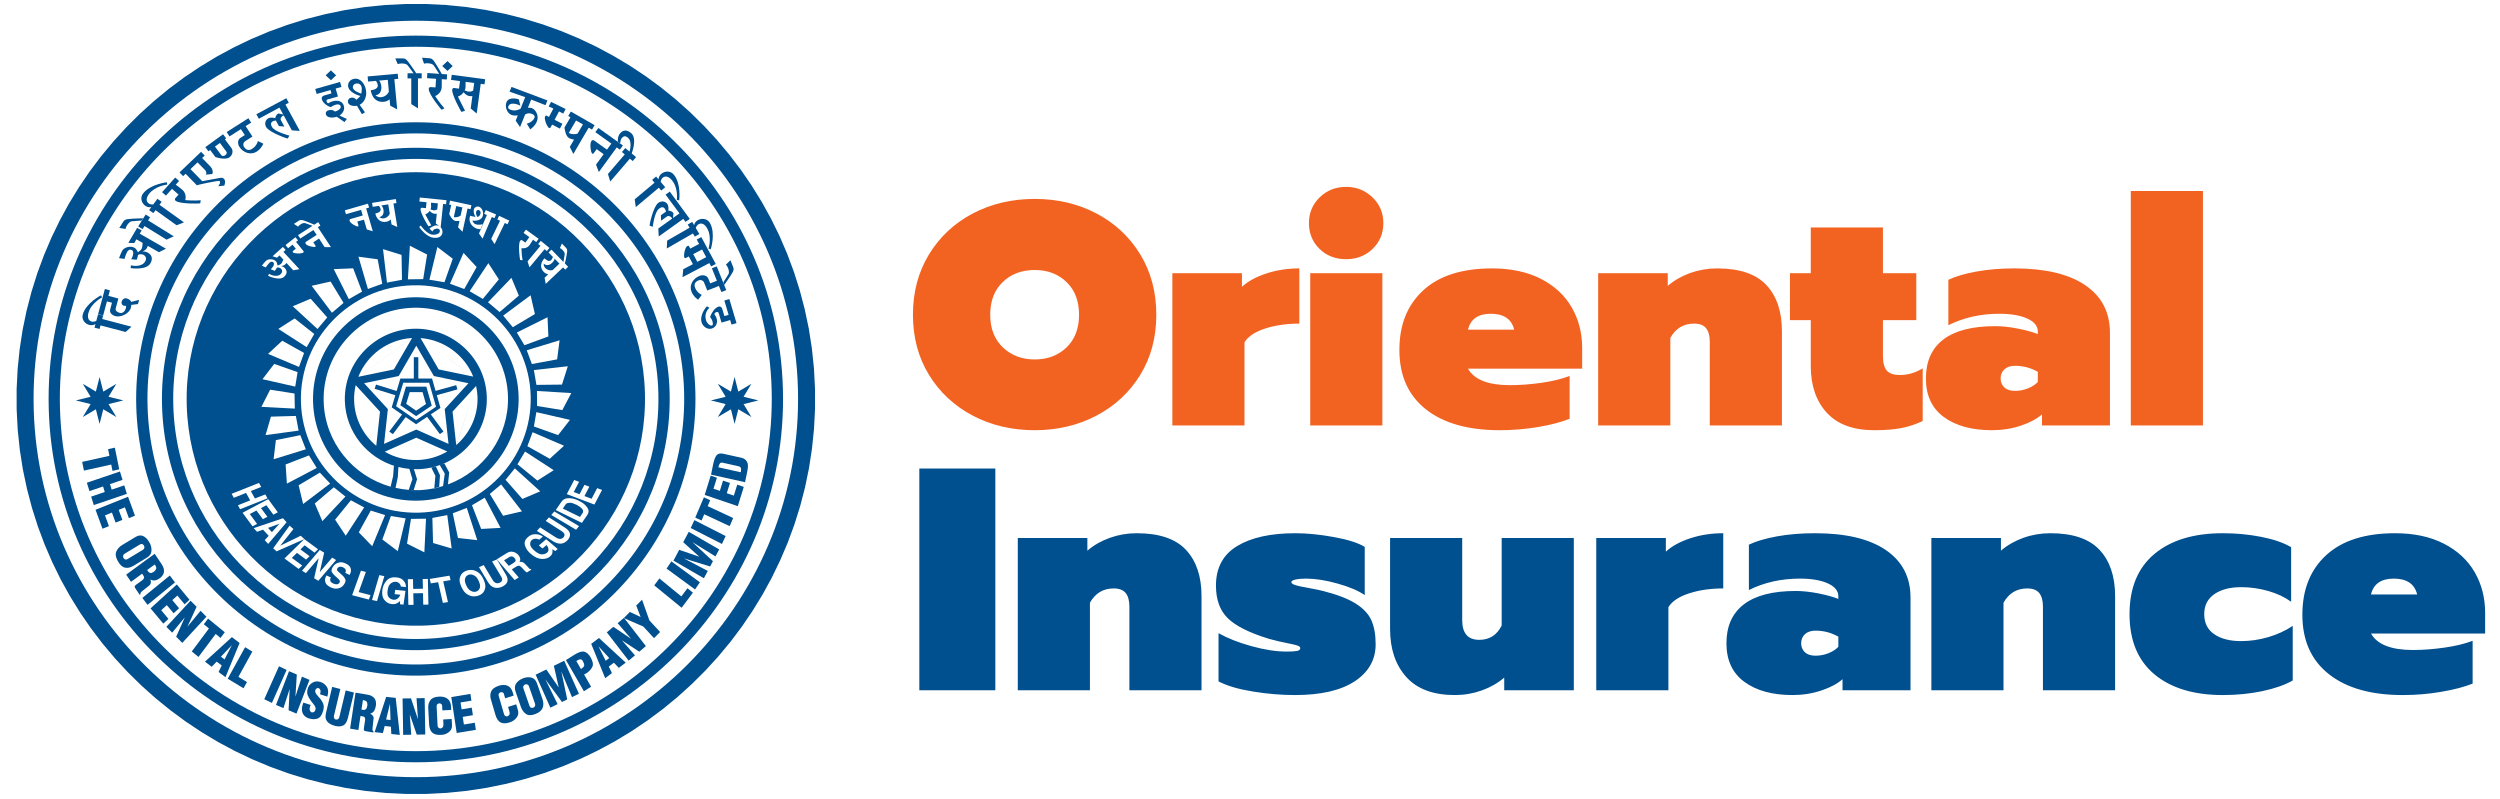 <svg width="97" height="31" viewBox="0 0 97 31" fill="none" xmlns="http://www.w3.org/2000/svg">
<path d="M10.842 4.175L10.989 4.444L10.801 4.401C10.717 4.446 10.701 4.513 10.674 4.589C10.661 4.575 10.495 4.538 10.404 4.593C10.286 4.667 10.262 4.81 10.324 4.924C10.443 5.141 11.152 5.383 11.165 5.376L11.229 5.26C11.225 5.262 10.658 5.116 10.557 4.931C10.414 4.69 10.69 4.685 10.701 4.673L10.821 4.892L11.033 4.91L10.898 4.664C10.86 4.594 10.934 4.496 11.009 4.48L11.324 5.058L11.633 5.079L11.075 4.056L11.205 3.988L11.109 3.812L9.947 4.432L10.043 4.608L10.842 4.175Z" fill="#004F8E"/>
<path d="M4.605 19.782L4.847 19.685L5.001 20.103L5.237 20.008L4.968 19.273L3.707 19.779L3.977 20.514L4.227 20.414L4.073 19.996L4.343 19.887L4.486 20.277L4.748 20.172L4.605 19.782Z" fill="#004F8E"/>
<path d="M9.347 5.01L9.498 5.241L9.333 5.346C9.215 5.421 9.216 5.576 9.283 5.689C9.44 5.94 9.741 6.022 9.956 5.885C10.14 5.768 10.21 5.592 10.217 5.575L10.005 5.472C10.009 5.489 9.953 5.667 9.788 5.772C9.681 5.841 9.565 5.848 9.469 5.701C9.42 5.626 9.437 5.527 9.513 5.479L9.794 5.299L9.531 4.893L9.746 4.756L9.637 4.588L8.795 5.124L8.905 5.293L9.347 5.01Z" fill="#004F8E"/>
<path d="M3.704 12.573L3.666 12.712L3.863 12.764L3.899 12.625L4.874 12.881L5.101 12.676L3.966 12.377L4.003 12.239L4.001 12.244L3.806 12.193L3.808 12.188L3.736 12.451C3.736 12.451 3.651 12.501 3.556 12.476C3.43 12.443 3.383 12.322 3.432 12.137C3.533 11.761 3.955 11.54 3.959 11.541L3.92 11.458C3.916 11.456 3.328 11.766 3.211 12.204C3.135 12.486 3.466 12.718 3.704 12.573Z" fill="#004F8E"/>
<path d="M28.473 19.229L28.199 19.137L28.323 18.739L28.054 18.648L27.93 19.046L27.684 18.962L27.817 18.536L27.575 18.454L27.343 19.203L28.627 19.639L28.859 18.891L28.605 18.804L28.473 19.229Z" fill="#004F8E"/>
<path d="M12.824 3.493L12.862 3.623L12.572 3.706C12.508 3.724 12.467 3.787 12.486 3.851C12.544 4.053 12.815 4.162 12.841 4.156C12.92 4.085 13.165 3.981 13.216 4.115C13.254 4.229 13.083 4.305 12.997 4.33C12.995 4.325 12.912 4.234 12.739 4.282C12.661 4.305 12.625 4.369 12.643 4.431C12.703 4.637 13.069 4.539 13.065 4.529L13.365 4.737L13.457 4.616L13.174 4.482C13.192 4.472 13.405 4.329 13.341 4.107C13.264 3.843 12.931 3.879 12.741 4.007C12.679 3.999 12.628 3.882 12.714 3.857L13.113 3.744L13.023 3.436L13.249 3.372L13.194 3.179L12.231 3.453L12.287 3.646L12.824 3.493Z" fill="#004F8E"/>
<path d="M13.824 3.873C13.75 3.74 13.5 3.763 13.5 3.93C13.5 4.156 13.851 4.11 13.851 4.104L14.042 4.431L14.16 4.356L13.953 4.065C13.963 4.061 14.209 3.95 14.209 3.604C14.209 3.343 14.037 3.053 13.802 3.053C13.627 3.053 13.505 3.168 13.505 3.32C13.505 3.589 13.953 3.725 13.985 3.72C13.935 3.784 13.879 3.825 13.824 3.873ZM13.69 3.384C13.69 3.304 13.756 3.238 13.851 3.238C13.974 3.238 14.037 3.325 14.037 3.448C14.037 3.519 14.021 3.63 14.021 3.63C14.013 3.635 13.69 3.535 13.69 3.384Z" fill="#004F8E"/>
<path d="M26.799 20.487L28.012 21.106L28.155 20.799L26.942 20.181L26.799 20.487Z" fill="#004F8E"/>
<path d="M4.149 11.694L4.345 11.745L4.274 12.011C4.241 12.131 4.35 12.232 4.473 12.265C4.697 12.329 5.026 12.153 5.077 11.943C5.088 11.902 5.097 11.829 5.097 11.829L5.353 11.798L5.397 11.634L5.094 11.713C5.089 11.712 5.065 11.619 4.91 11.578C4.737 11.532 4.627 11.814 4.807 11.861C4.859 11.875 4.889 11.866 4.894 11.867C4.901 12 4.799 12.18 4.649 12.14C4.541 12.113 4.466 12.051 4.491 11.959L4.593 11.582L4.207 11.48L4.264 11.266L4.069 11.214L3.807 12.188L4.003 12.239L4.149 11.694Z" fill="#004F8E"/>
<path d="M27.555 19.41L27.311 19.296L26.976 20.083L27.221 20.196L27.324 19.954L28.313 20.414L28.447 20.099L27.458 19.638L27.555 19.41Z" fill="#004F8E"/>
<path d="M13.041 2.923L12.84 2.731L12.635 2.923L12.84 3.113L13.041 2.923Z" fill="#004F8E"/>
<path d="M5.651 8.325L5.361 8.785L5.532 8.891L5.608 8.77L6.463 9.299L6.741 9.169L5.746 8.552L5.823 8.431L5.651 8.325Z" fill="#004F8E"/>
<path d="M5.124 8.584L5.5 8.556L5.553 8.472C5.542 8.471 5.213 8.474 4.967 8.5C4.89 8.509 4.827 8.531 4.784 8.599L4.629 8.844L4.873 8.884C4.883 8.785 5.008 8.589 5.124 8.584Z" fill="#004F8E"/>
<path d="M3.212 16.181L3.72 15.88L3.864 16.448L4.007 15.88L4.515 16.181L4.21 15.679L4.785 15.536L4.21 15.395L4.515 14.892L4.007 15.194L3.864 14.626L3.72 15.194L3.212 14.892L3.516 15.395L2.942 15.536L3.516 15.679L3.212 16.181Z" fill="#004F8E"/>
<path d="M4.941 9.761C4.98 9.694 5.053 9.666 5.112 9.7C5.251 9.78 5.099 10.058 5.088 10.058L5.304 10.078C5.329 10.015 5.347 9.957 5.356 9.89C5.532 9.8 5.748 9.949 5.632 10.145C5.488 10.393 5.091 10.302 5.079 10.293L5.069 10.402C5.078 10.407 5.674 10.493 5.832 10.223C5.945 10.031 5.888 9.888 5.73 9.799C5.643 9.749 5.519 9.759 5.519 9.759C5.553 9.753 5.634 9.712 5.68 9.654C5.708 9.618 5.735 9.539 5.735 9.539L6.166 9.786L6.438 9.649L5.421 9.067L5.496 8.941L5.321 8.841L4.979 9.424L5.21 9.429L5.293 9.286L5.534 9.424C5.527 9.433 5.538 9.579 5.49 9.662C5.454 9.722 5.352 9.785 5.352 9.785C5.339 9.765 5.296 9.672 5.24 9.628C5.089 9.518 4.825 9.585 4.743 9.726C4.672 9.857 4.623 10.013 4.62 10.017L4.832 10.045C4.83 10.038 4.882 9.862 4.941 9.761Z" fill="#004F8E"/>
<path d="M4.365 18.269L4.626 18.21L4.456 17.369L4.193 17.427L4.246 17.686L3.188 17.921L3.257 18.259L4.315 18.024L4.365 18.269Z" fill="#004F8E"/>
<path d="M7.202 6.742L7.641 7.192C7.631 7.174 8.49 6.994 8.519 7.023C8.583 7.088 8.471 7.222 8.467 7.227L8.701 7.202C8.713 7.191 8.767 7.016 8.692 6.94C8.648 6.894 8.591 6.89 8.52 6.905L7.847 7.03L7.39 6.562L7.665 6.3L7.967 6.609C8.003 6.646 8.025 6.735 7.982 6.777L8.239 6.752C8.278 6.648 8.232 6.531 8.162 6.459L7.842 6.131L7.942 6.035L7.801 5.891L6.965 6.69L7.105 6.834L7.202 6.742Z" fill="#004F8E"/>
<path d="M8.155 5.821L8.356 6.091C8.359 6.096 8.734 6.227 8.906 6.103C9.022 6.018 9.059 5.854 8.978 5.744L8.726 5.405L8.775 5.37L8.655 5.209L7.967 5.709L8.087 5.871L8.155 5.821ZM8.533 5.546L8.784 5.885C8.854 5.978 8.658 6.115 8.588 6.022L8.34 5.687L8.533 5.546Z" fill="#004F8E"/>
<path d="M4.821 18.832L4.333 18.998L4.267 18.784L4.754 18.618L4.654 18.294L3.37 18.73L3.471 19.055L3.999 18.875L4.065 19.089L3.537 19.268L3.639 19.597L4.922 19.161L4.821 18.832Z" fill="#004F8E"/>
<path d="M6.44 7.589L6.673 7.328L6.928 7.551L6.802 7.692C6.776 7.721 6.782 7.761 6.811 7.787C6.959 7.923 7.763 7.903 7.769 7.887L7.788 7.77C7.651 7.784 7.561 7.78 7.414 7.778C7.329 7.776 7.189 7.765 7.189 7.765C7.186 7.762 7.266 7.529 7.071 7.36C6.964 7.266 6.822 7.17 6.818 7.167L6.948 7.021L6.797 6.889L6.289 7.457L6.44 7.589Z" fill="#004F8E"/>
<path d="M21.3 4.537L21.201 4.486C21.177 4.474 21.161 4.497 21.15 4.52C21.1 4.591 21.218 4.923 21.308 4.968C21.323 4.976 21.352 4.967 21.361 4.949L21.421 4.835L21.724 4.99L21.821 4.804L21.518 4.648L21.689 4.323L21.853 4.407L21.947 4.23L21.381 3.953L21.288 4.131L21.471 4.211L21.3 4.537Z" fill="#004F8E"/>
<path d="M14.589 3.138C14.589 3.138 14.653 3.233 14.659 3.301C14.677 3.487 14.388 3.499 14.388 3.499C14.385 3.525 14.45 3.99 14.889 3.95C14.985 3.942 15.042 3.91 15.117 3.855L15.14 4.1L15.411 4.245L15.301 3.073L15.45 3.059L15.432 2.86L14.264 2.966L14.282 3.166L14.589 3.138ZM15.046 3.096L15.088 3.556C15.006 3.754 14.727 3.854 14.568 3.694C14.847 3.668 14.845 3.29 14.712 3.127L15.046 3.096Z" fill="#004F8E"/>
<path d="M26.756 8.835L25.885 9.337L25.871 9.641L26.886 9.057L26.96 9.18L27.134 9.08L26.996 8.845C26.996 8.845 27.02 8.749 27.105 8.7C27.218 8.636 27.338 8.688 27.435 8.854C27.633 9.19 27.494 9.642 27.49 9.644L27.576 9.675C27.581 9.672 27.775 9.043 27.544 8.651C27.396 8.398 26.995 8.466 26.931 8.735L26.858 8.611L26.684 8.712L26.756 8.835Z" fill="#004F8E"/>
<path d="M25.824 7.552L26.363 8.28L26.113 8.458L26.131 8.269C26.075 8.192 26.006 8.185 25.927 8.168C25.938 8.154 25.953 7.986 25.886 7.904C25.797 7.798 25.651 7.792 25.544 7.87C25.343 8.013 25.193 8.74 25.203 8.754L25.327 8.801C25.323 8.796 25.396 8.222 25.568 8.099C25.79 7.926 25.831 8.196 25.845 8.207L25.642 8.352L25.651 8.562L25.88 8.398C25.945 8.351 26.053 8.411 26.079 8.482L25.541 8.867L25.56 9.174L26.512 8.492L26.598 8.61L26.762 8.493L25.988 7.435L25.824 7.552Z" fill="#004F8E"/>
<path d="M31.622 15.072L31.581 14.286L31.5 13.511L31.381 12.748L31.223 11.998L31.03 11.262L30.801 10.541L30.538 9.836L30.241 9.148L29.912 8.478L29.551 7.826L29.161 7.194L28.74 6.583L28.291 5.994L27.816 5.426L27.313 4.883L26.786 4.364L26.234 3.87L25.659 3.403L25.061 2.962L24.442 2.551L23.802 2.168L23.144 1.816L22.467 1.494L21.773 1.204L21.063 0.948L20.337 0.725L19.598 0.538L18.845 0.385L18.079 0.27L17.303 0.193L16.517 0.155L15.722 0.155L14.927 0.196L14.144 0.276L13.373 0.394L12.616 0.55L11.871 0.741L11.143 0.968L10.43 1.228L9.735 1.521L9.057 1.847L8.399 2.203L7.76 2.591L7.142 3.006L6.547 3.45L5.973 3.922L5.424 4.418L4.9 4.94L4.401 5.487L3.928 6.056L3.483 6.647L3.067 7.259L2.68 7.892L2.324 8.543L1.999 9.213L1.707 9.9L1.447 10.603L1.222 11.321L1.032 12.053L0.878 12.797L0.762 13.555L0.684 14.323L0.645 15.101L0.646 15.887L0.687 16.674L0.768 17.448L0.887 18.211L1.045 18.961L1.238 19.697L1.467 20.418L1.73 21.123L2.027 21.811L2.355 22.481L2.716 23.133L3.107 23.765L3.527 24.376L3.976 24.966L4.452 25.533L4.954 26.076L5.482 26.595L6.034 27.089L6.61 27.556L7.207 27.997L7.826 28.408L8.465 28.792L9.124 29.144L9.8 29.465L10.494 29.755L11.205 30.012L11.931 30.234L12.67 30.422L13.423 30.574L14.188 30.689L14.964 30.766L15.751 30.805L16.546 30.804L17.341 30.763L18.124 30.683L18.895 30.565L19.652 30.41L20.396 30.218L21.125 29.992L21.837 29.732L22.533 29.438L23.21 29.112L23.869 28.756L24.507 28.369L25.125 27.953L25.721 27.509L26.294 27.038L26.843 26.541L27.368 26.019L27.867 25.473L28.34 24.904L28.785 24.312L29.2 23.7L29.588 23.067L29.944 22.416L30.268 21.746L30.562 21.06L30.821 20.356L31.046 19.639L31.236 18.907L31.389 18.162L31.505 17.405L31.584 16.637L31.623 15.859L31.622 15.072ZM16.529 30.149C8.362 30.364 1.525 23.95 1.308 15.87C1.09 7.79 7.573 1.025 15.739 0.81C23.905 0.595 30.743 7.009 30.96 15.089C31.177 23.169 24.694 29.934 16.529 30.149Z" fill="#004F8E"/>
<path d="M24.119 5.364C24.178 5.295 24.245 5.243 24.363 5.343C24.552 5.502 24.424 5.882 24.424 5.882L24.261 5.746L24.13 5.898L24.241 5.99L23.588 6.751L23.678 7.042L24.438 6.156L24.549 6.249L24.679 6.096L24.509 5.953C24.509 5.953 24.739 5.376 24.487 5.164C24.316 5.021 24.175 5.04 24.059 5.175C23.945 5.308 23.976 5.506 23.976 5.506L23.987 5.515L24.062 5.568C24.063 5.544 24.072 5.419 24.119 5.364Z" fill="#004F8E"/>
<path d="M28.06 10.963L28.098 11.056C28.105 11.047 28.298 10.783 28.423 10.572C28.459 10.505 28.479 10.442 28.449 10.367L28.341 10.098L28.165 10.269C28.239 10.336 28.325 10.552 28.26 10.646L28.06 10.963Z" fill="#004F8E"/>
<path d="M23.55 5.806L23.045 5.446C23.014 5.425 22.975 5.441 22.953 5.463C22.867 5.563 22.922 5.921 22.981 5.963C23.003 5.98 23.029 5.954 23.043 5.935L23.15 5.787L23.422 5.981L23.126 6.389L23.234 6.675L23.929 5.72L24.051 5.806L24.169 5.644L24.062 5.568V5.576L23.986 5.514L23.217 4.965L23.099 5.128L23.721 5.571L23.55 5.806Z" fill="#004F8E"/>
<path d="M27.884 12.146L27.995 12.517L28.331 12.418L28.383 12.594L28.577 12.538L28.299 11.603L28.105 11.66L28.27 12.217L28.107 12.264L28.021 11.98C28.005 11.926 27.948 11.877 27.893 11.893C27.666 11.954 27.552 12.3 27.553 12.304C27.561 12.32 27.632 12.398 27.642 12.465C27.655 12.528 27.681 12.614 27.623 12.631C27.546 12.653 27.424 12.534 27.39 12.417C27.31 12.134 27.503 11.963 27.524 11.945L27.431 11.884C27.413 11.89 27.134 12.213 27.223 12.511C27.266 12.653 27.432 12.802 27.62 12.747C27.777 12.701 27.854 12.524 27.809 12.373C27.793 12.3 27.737 12.212 27.724 12.205C27.701 12.13 27.858 12.056 27.884 12.146Z" fill="#004F8E"/>
<path d="M17.098 8.818C17.082 8.801 17.064 8.786 17.041 8.774L17.098 8.818V8.818Z" fill="#004F8E"/>
<path d="M27.032 9.293L27.125 9.465L26.782 9.646L26.729 9.548C26.716 9.524 26.688 9.536 26.669 9.546C26.584 9.579 26.509 9.909 26.556 9.997C26.564 10.011 26.593 10.021 26.61 10.011L26.725 9.95L26.885 10.249L26.51 10.446L26.481 10.754L27.523 10.207L27.593 10.337L27.772 10.243L27.211 9.2L27.032 9.293ZM27.4 9.978L27.056 10.158L26.897 9.86L27.24 9.679L27.4 9.978Z" fill="#004F8E"/>
<path d="M27.815 10.894L27.557 10.995L27.485 10.814C27.433 10.686 27.28 10.656 27.155 10.699C26.876 10.803 26.735 11.078 26.829 11.314C26.909 11.516 27.071 11.618 27.086 11.629L27.229 11.442C27.212 11.443 27.046 11.354 26.974 11.174C26.926 11.056 26.943 10.942 27.106 10.878C27.19 10.845 27.286 10.88 27.319 10.963L27.442 11.272L27.895 11.094L27.99 11.331L28.178 11.257L27.809 10.336L27.622 10.409L27.815 10.894Z" fill="#004F8E"/>
<path d="M24.627 7.733L24.668 8.035L25.563 7.284L25.657 7.393L25.811 7.264L25.633 7.056C25.633 7.056 25.64 6.958 25.716 6.895C25.815 6.812 25.943 6.843 26.067 6.989C26.322 7.285 26.265 7.755 26.261 7.757L26.352 7.773C26.356 7.77 26.436 7.116 26.139 6.77C25.949 6.547 25.566 6.684 25.55 6.96L25.457 6.85L25.303 6.979L25.396 7.089L24.627 7.733Z" fill="#004F8E"/>
<path d="M28.85 15.395L29.154 14.892L28.646 15.194L28.502 14.626L28.36 15.194L27.851 14.892L28.155 15.395L27.581 15.536L28.155 15.679L27.851 16.181L28.36 15.88L28.502 16.448L28.646 15.88L29.154 16.181L28.85 15.679L29.424 15.536L28.85 15.395Z" fill="#004F8E"/>
<path d="M17.564 2.562L17.363 2.37L17.158 2.562L17.363 2.752L17.564 2.562Z" fill="#004F8E"/>
<path d="M16.838 2.55L17.04 2.865L16.583 2.833L16.569 3.033L16.92 3.057L16.897 3.392L16.706 3.379C16.668 3.377 16.639 3.405 16.635 3.443C16.616 3.643 17.123 4.262 17.139 4.258L17.244 4.201C17.149 4.101 17.098 4.029 17.01 3.912C16.96 3.844 16.884 3.728 16.884 3.728C16.884 3.723 17.119 3.645 17.138 3.389C17.147 3.248 17.138 3.077 17.138 3.072L17.334 3.086L17.348 2.886L17.141 2.872C17.135 2.861 16.979 2.575 16.84 2.373C16.795 2.311 16.746 2.266 16.664 2.26L16.374 2.24L16.453 2.472C16.546 2.435 16.779 2.451 16.838 2.55Z" fill="#004F8E"/>
<path d="M28.769 17.762L28.07 17.607C27.946 17.579 27.856 17.599 27.803 17.665C27.748 17.731 27.703 17.854 27.666 18.035L27.589 18.416L28.908 18.71L29.001 18.256C29.032 18.104 29.025 17.989 28.981 17.912C28.936 17.833 28.866 17.784 28.769 17.762ZM28.742 18.324L27.876 18.132C27.878 18.123 27.88 18.116 27.881 18.108C27.882 18.1 27.884 18.092 27.886 18.084C27.895 18.046 27.911 18.012 27.932 17.982C27.955 17.952 27.991 17.942 28.043 17.954L28.645 18.088C28.707 18.102 28.742 18.13 28.75 18.171C28.757 18.212 28.755 18.264 28.742 18.324Z" fill="#004F8E"/>
<path d="M15.823 2.542L16.047 2.842H15.813V3.042H15.957V4.04L16.217 4.204V3.042H16.361V2.842H16.148C16.142 2.832 15.965 2.557 15.813 2.365C15.763 2.305 15.712 2.265 15.63 2.265H15.338L15.433 2.49C15.524 2.447 15.758 2.447 15.823 2.542Z" fill="#004F8E"/>
<path d="M19.841 4.457C19.955 4.503 20.087 4.475 20.091 4.477L20.009 4.682L20.178 4.931L20.375 4.443C20.375 4.443 20.489 4.358 20.638 4.418C20.733 4.454 20.763 4.511 20.739 4.57C20.667 4.732 20.459 4.805 20.438 4.796L20.574 5.02C20.576 5.015 20.751 4.909 20.833 4.707C20.921 4.488 20.784 4.254 20.642 4.198C20.587 4.176 20.483 4.179 20.483 4.179L20.61 3.862L21.165 4.081L21.24 3.896L19.847 3.373L19.771 3.558L20.378 3.769L20.197 4.217C20.195 4.222 20.002 4.334 19.822 4.262C19.77 4.242 19.687 4.22 19.728 4.118C19.812 3.913 20.197 4.093 20.191 4.107L20.131 3.855C20.122 3.851 19.749 3.725 19.651 3.968C19.578 4.149 19.679 4.394 19.841 4.457Z" fill="#004F8E"/>
<path d="M21.903 4.946C21.901 4.951 21.932 5.274 22.077 5.356C22.145 5.395 22.269 5.415 22.273 5.418L22.108 5.7L22.245 5.974L22.84 4.954L22.971 5.029L23.071 4.856L22.148 4.328L22.047 4.501L22.134 4.551L21.903 4.946ZM22.351 4.675L22.618 4.828L22.408 5.187C22.297 5.221 22.178 5.213 22.067 5.161L22.351 4.675Z" fill="#004F8E"/>
<path d="M5.176 21.954L5.696 21.639C5.803 21.576 5.862 21.497 5.873 21.404C5.885 21.312 5.874 21.224 5.841 21.139C5.834 21.123 5.827 21.108 5.819 21.092C5.813 21.076 5.805 21.06 5.796 21.046C5.736 20.934 5.659 20.854 5.567 20.805C5.475 20.756 5.371 20.767 5.253 20.838L4.732 21.152C4.634 21.212 4.561 21.292 4.516 21.393C4.469 21.495 4.487 21.62 4.57 21.769C4.651 21.916 4.743 22.001 4.847 22.024C4.95 22.048 5.059 22.024 5.176 21.954ZM4.858 21.706C4.83 21.695 4.809 21.677 4.794 21.654C4.793 21.653 4.792 21.651 4.792 21.651C4.792 21.65 4.791 21.649 4.791 21.648C4.777 21.622 4.772 21.594 4.777 21.562C4.783 21.53 4.801 21.505 4.834 21.485L5.429 21.126C5.463 21.105 5.495 21.101 5.523 21.113C5.55 21.123 5.572 21.142 5.586 21.168C5.587 21.169 5.587 21.17 5.587 21.171C5.588 21.171 5.588 21.172 5.589 21.174C5.601 21.199 5.605 21.227 5.6 21.257C5.596 21.288 5.577 21.313 5.543 21.333L4.949 21.692C4.916 21.712 4.885 21.716 4.858 21.706Z" fill="#004F8E"/>
<path d="M15.755 1.387C7.909 1.593 1.682 8.092 1.891 15.855C2.1 23.616 8.668 29.778 16.513 29.572C24.358 29.366 30.586 22.866 30.377 15.104C30.168 7.342 23.599 1.18 15.755 1.387ZM16.501 29.14C8.897 29.34 2.531 23.367 2.327 15.843C2.125 8.319 8.162 2.02 15.766 1.819C23.371 1.619 29.737 7.591 29.94 15.115C30.143 22.64 24.105 28.939 16.501 29.14Z" fill="#004F8E"/>
<path d="M18.496 4.405L18.652 3.253L18.799 3.273L18.825 3.075L17.528 2.902L17.501 3.101L17.849 3.147L17.809 3.44L17.62 3.414C17.583 3.409 17.551 3.437 17.546 3.477C17.517 3.649 17.886 4.34 17.907 4.343L18.043 4.295C17.98 4.171 17.937 4.087 17.869 3.954C17.83 3.877 17.768 3.747 17.768 3.747C17.768 3.747 17.852 3.714 17.901 3.674C17.939 3.645 17.983 3.584 17.984 3.578C17.984 3.578 18.076 3.687 18.16 3.714C18.221 3.737 18.328 3.731 18.328 3.731L18.264 4.209L18.496 4.405ZM18.182 3.556C18.122 3.548 18.037 3.511 18.027 3.504C18.092 3.406 18.051 3.28 18.066 3.176L18.398 3.22L18.359 3.512C18.359 3.512 18.294 3.565 18.182 3.556Z" fill="#004F8E"/>
<path d="M17.941 8.047L17.701 7.996L17.608 8.426C17.705 8.439 17.797 8.417 17.872 8.366L17.941 8.047Z" fill="#004F8E"/>
<path d="M5.871 8.036L5.786 8.152L5.949 8.269L6.035 8.154L6.85 8.74L7.138 8.629L6.187 7.946L6.272 7.83L6.108 7.713L5.946 7.933C5.946 7.933 5.848 7.949 5.769 7.892C5.664 7.817 5.663 7.686 5.777 7.531C6.008 7.217 6.482 7.16 6.485 7.164L6.479 7.072C6.475 7.069 5.815 7.148 5.546 7.515C5.373 7.751 5.597 8.087 5.871 8.036Z" fill="#004F8E"/>
<path d="M15.871 5.737C10.448 5.88 6.143 10.372 6.287 15.739C6.431 21.106 10.973 25.366 16.396 25.223C21.819 25.081 26.125 20.587 25.981 15.22C25.836 9.854 21.295 5.593 15.871 5.737ZM16.384 24.79C11.201 24.927 6.862 20.856 6.724 15.728C6.586 10.6 10.7 6.306 15.883 6.169C21.066 6.032 25.406 10.104 25.544 15.232C25.682 20.36 21.568 24.654 16.384 24.79Z" fill="#004F8E"/>
<path d="M15.897 6.685C11.001 6.814 7.114 10.87 7.245 15.714C7.375 20.559 11.474 24.405 16.371 24.275C21.267 24.146 25.153 20.09 25.023 15.246C24.893 10.402 20.793 6.556 15.897 6.685ZM12.697 12.316L12.319 12.766L11.359 11.883L12.053 11.591L12.697 12.316ZM12.092 11.088L12.827 10.924L13.33 11.752L12.88 12.135L12.092 11.088ZM11.431 12.355L12.194 12.958L11.898 13.469L10.799 12.762L11.431 12.355ZM10.951 13.22L11.798 13.694L11.602 14.237L10.401 13.731L10.951 13.22ZM10.64 14.119L11.547 14.438L11.455 15L10.185 14.713L10.64 14.119ZM11.48 16.138L11.585 16.708L10.303 16.882L10.512 16.166L11.48 16.138ZM10.704 17.077L11.652 16.884L11.866 17.433L10.616 17.819L10.704 17.077ZM11.988 17.67L12.289 18.157L11.131 18.765L11.082 18.021L11.988 17.67ZM12.411 18.337L12.809 18.762L11.761 19.555L11.587 18.829L12.411 18.337ZM12.952 18.907L13.403 19.266L12.508 20.221L12.213 19.535L12.952 18.907ZM13.615 19.41L14.13 19.688L13.415 20.786L13.002 20.162L13.615 19.41ZM14.385 19.81L14.942 19.984L14.442 21.193L13.921 20.654L14.385 19.81ZM15.166 20.021L15.739 20.114L15.434 21.384L14.835 20.932L15.166 20.021ZM11.676 15.597C11.61 13.168 13.559 11.134 16.015 11.07C18.47 11.005 20.526 12.934 20.591 15.362C20.657 17.792 18.707 19.826 16.253 19.891C13.797 19.956 11.741 18.027 11.676 15.597ZM14.275 11.213L13.907 9.959L14.654 10.06L14.831 11.01L14.275 11.213ZM18.013 11.214L17.459 11.009L17.985 9.811L18.494 10.361L18.013 11.214ZM18.948 10.21L19.355 10.839L18.735 11.598L18.222 11.301L18.948 10.21ZM17.245 10.95L16.661 10.854L16.97 9.584L17.567 10.039L17.245 10.95ZM21.617 13.943L20.637 14.126L20.438 13.591L21.712 13.203L21.617 13.943ZM22.031 14.21L21.805 14.922L20.813 14.933L20.715 14.36L22.031 14.21ZM20.347 13.395L20.053 12.902L21.244 12.309L21.277 13.054L20.347 13.395ZM19.897 12.696L19.523 12.247L20.587 11.457L20.754 12.185L19.897 12.696ZM18.808 19.31L19.423 20.482L18.669 20.523L18.313 19.604L18.808 19.31ZM19.004 19.164L19.444 18.796L20.253 19.841L19.519 20.012L19.004 19.164ZM19.615 18.616L19.976 18.173L20.961 19.064L20.269 19.359L19.615 18.616ZM20.85 18.646L20.077 18.015L20.372 17.52L21.485 18.243L20.85 18.646ZM21.33 17.8L20.462 17.312L20.664 16.77L21.885 17.295L21.33 17.8ZM21.655 16.883L20.715 16.547L20.811 15.991L22.115 16.291L21.655 16.883ZM21.818 15.912L20.839 15.752L20.833 15.17L22.166 15.25L21.818 15.912ZM21.724 9.625L21.801 9.449L21.961 9.614C22.006 9.661 22.011 9.712 22.005 9.772C21.979 9.963 21.921 10.212 21.917 10.222L22.044 10.353L21.93 10.461L21.847 10.376L21.174 11.015L21.13 10.777L21.27 10.644C21.199 10.625 21.151 10.604 21.098 10.55C20.855 10.299 21.111 10.032 21.128 10.021C21.128 10.021 21.279 10.194 21.386 10.092C21.426 10.055 21.453 9.97 21.453 9.97L21.283 9.794L21.398 9.686L21.862 10.165L21.91 9.875C21.928 9.786 21.798 9.652 21.724 9.625ZM21.319 9.62L21.218 9.741L21.13 9.669L20.545 10.372L20.468 10.143L20.97 9.539L20.881 9.467L20.982 9.345L21.319 9.62ZM20.185 9.338C20.203 9.313 20.235 9.306 20.259 9.324L20.383 9.412L20.539 9.2L20.313 9.036L20.406 8.91L20.899 9.265L20.806 9.393L20.679 9.301C20.677 9.304 20.612 9.421 20.547 9.511C20.427 9.673 20.235 9.627 20.233 9.631C20.233 9.631 20.236 9.739 20.241 9.806C20.251 9.919 20.255 9.99 20.277 10.095L20.182 10.089C20.17 10.085 20.089 9.462 20.185 9.338ZM20.132 11.47L19.384 12.107L18.934 11.727L19.844 10.78L20.132 11.47ZM19.366 8.373L19.759 8.56L19.691 8.701L19.587 8.651L19.189 9.472L19.059 9.268L19.401 8.564L19.297 8.514L19.366 8.373ZM18.846 8.152L19.248 8.32L19.186 8.464L19.08 8.421L18.724 9.26L18.584 9.061L18.891 8.341L18.785 8.297L18.846 8.152ZM18.393 8.102C18.423 8.03 18.518 7.993 18.588 8.022C18.729 8.082 18.781 8.27 18.721 8.409C18.641 8.595 18.345 8.565 18.331 8.559C18.331 8.559 18.352 8.657 18.446 8.697C18.558 8.744 18.719 8.704 18.727 8.697L18.643 8.891C18.367 8.904 18.136 8.623 18.245 8.37C18.31 8.397 18.391 8.397 18.453 8.422C18.437 8.406 18.342 8.219 18.393 8.102ZM17.461 7.785L18.291 7.963L18.258 8.116L18.141 8.091L17.945 8.993L17.773 8.82L17.828 8.571C17.823 8.57 17.724 8.584 17.663 8.571C17.534 8.543 17.43 8.309 17.43 8.305L17.506 7.955L17.428 7.938L17.461 7.785ZM16.78 8.988L16.664 8.869C16.674 8.858 16.831 8.733 16.946 8.744C16.983 8.748 17.014 8.76 17.041 8.774L16.908 8.669L16.947 8.294C16.947 8.294 16.861 8.301 16.813 8.284C16.745 8.265 16.669 8.183 16.669 8.183C16.668 8.186 16.634 8.235 16.606 8.259C16.567 8.291 16.501 8.318 16.501 8.318C16.501 8.318 16.554 8.419 16.587 8.479C16.644 8.583 16.681 8.646 16.734 8.743L16.628 8.782C16.61 8.78 16.299 8.247 16.318 8.112C16.321 8.08 16.345 8.058 16.375 8.061L16.526 8.077L16.55 7.847L16.272 7.818L16.288 7.663L17.325 7.768L17.309 7.925L17.192 7.912L17.098 8.818C17.153 8.874 17.178 8.953 17.167 9.032C17.135 9.21 16.974 9.244 16.811 9.223C16.536 9.195 16.263 8.816 16.265 8.804L16.328 8.751C16.327 8.756 16.553 9.078 16.775 9.104C16.893 9.121 17.055 9.075 17.066 8.976C17.083 8.809 16.794 8.862 16.78 8.988ZM15.903 9.534L16.572 9.876L16.419 10.83L15.826 10.838L15.903 9.534ZM15.597 10.855L15.015 10.965L14.861 9.667L15.58 9.889L15.597 10.855ZM15.358 7.723L15.383 7.878L15.266 7.897L15.416 8.807L15.192 8.709L15.161 8.518C15.105 8.566 15.061 8.594 14.986 8.605C14.639 8.662 14.562 8.302 14.563 8.281C14.563 8.281 14.792 8.256 14.768 8.111C14.759 8.058 14.703 7.987 14.703 7.987L14.462 8.026L14.436 7.872L15.358 7.723ZM14.277 7.903L14.32 8.054L14.206 8.087L14.465 8.973L14.232 8.902L14.121 8.524L13.864 8.596L13.904 8.734C13.909 8.751 13.914 8.78 13.892 8.786C13.835 8.802 13.582 8.663 13.562 8.562C13.559 8.537 13.569 8.506 13.598 8.498L14.074 8.361L14.01 8.143L13.423 8.311L13.38 8.16L14.277 7.903ZM13.703 10.411L14.048 11.314L13.535 11.608L12.949 10.442L13.703 10.411ZM11.598 8.561C11.653 8.526 11.705 8.531 11.763 8.548C11.948 8.609 12.185 8.713 12.193 8.718L12.346 8.619L12.432 8.75L12.332 8.815L12.841 9.589L12.596 9.588L12.379 9.257L12.155 9.402L12.234 9.521C12.244 9.536 12.256 9.562 12.237 9.574C12.188 9.605 11.905 9.545 11.856 9.455C11.847 9.432 11.846 9.399 11.871 9.382L12.287 9.116L12.161 8.925L11.65 9.255L11.564 9.123L12.126 8.761L11.847 8.66C11.762 8.626 11.606 8.727 11.565 8.794L11.403 8.687L11.598 8.561ZM11.464 9.203L11.564 9.326L11.487 9.386L11.762 9.727C11.778 9.746 11.8 9.766 11.769 9.797C11.698 9.857 11.395 9.838 11.363 9.791C11.348 9.772 11.358 9.746 11.382 9.727L11.478 9.651L11.351 9.494L11.178 9.631L11.079 9.509L11.464 9.203ZM10.324 10.117C10.42 10.03 10.635 10.039 10.722 10.156C10.753 10.202 10.763 10.283 10.768 10.301C10.768 10.301 10.861 10.276 10.902 10.239C10.958 10.188 10.986 10.075 10.993 10.07L10.846 9.911L10.748 9.999L10.576 9.943L10.976 9.581L11.083 9.696L10.997 9.774L11.618 10.446L11.379 10.487L11.116 10.203C11.116 10.203 11.076 10.255 11.046 10.277C10.998 10.31 10.927 10.322 10.9 10.319C10.9 10.319 10.995 10.34 11.049 10.397C11.144 10.501 11.153 10.622 11.021 10.741C10.835 10.909 10.408 10.708 10.403 10.701L10.438 10.622C10.444 10.632 10.72 10.79 10.89 10.637C11.024 10.515 10.899 10.353 10.745 10.381C10.722 10.429 10.693 10.469 10.659 10.511L10.502 10.445C10.511 10.449 10.692 10.273 10.607 10.181C10.572 10.143 10.511 10.146 10.464 10.189C10.395 10.251 10.312 10.371 10.312 10.378L10.16 10.308C10.162 10.306 10.238 10.199 10.324 10.117ZM10.482 15.119L11.427 15.268L11.439 15.854L10.142 15.785L10.482 15.119ZM9.231 19.604L9.707 19.415L9.548 19.125L9.072 19.315L8.987 19.159L10.05 18.738L10.135 18.893L9.732 19.053L9.891 19.342L10.294 19.183L10.379 19.337L9.315 19.758L9.231 19.604ZM9.412 19.895L10.407 19.367L10.781 19.877L10.606 19.97L10.336 19.603L10.126 19.714L10.375 20.051L10.199 20.145L9.95 19.808L9.693 19.944L9.974 20.328L9.799 20.421L9.412 19.895ZM10.272 20.958L10.425 20.79L10.206 20.552L9.974 20.634L9.843 20.492L10.979 20.108L11.121 20.263L10.406 21.104L10.272 20.958ZM11.038 21.668L11.804 20.92L10.73 21.393L10.6 21.274L11.237 20.394L11.385 20.528L10.875 21.171L10.877 21.172L11.669 20.787L11.811 20.917L11.808 20.918L12.341 21.311L12.205 21.443L11.82 21.159L11.658 21.318L12.012 21.579L11.876 21.712L11.522 21.451L11.323 21.646L11.725 21.942L11.589 22.075L11.038 21.668ZM12.188 22.434L12.363 21.664L12.36 21.662L11.869 22.237L11.718 22.144L12.407 21.338L12.578 21.443L12.407 22.196L12.409 22.196L12.888 21.635L13.04 21.729L12.351 22.535L12.188 22.434ZM13.61 22.199C13.604 22.22 13.597 22.24 13.588 22.258C13.58 22.277 13.571 22.294 13.561 22.309L13.395 22.226C13.398 22.218 13.402 22.21 13.407 22.199C13.412 22.188 13.416 22.176 13.417 22.162C13.421 22.14 13.416 22.115 13.403 22.089C13.39 22.062 13.359 22.037 13.311 22.013C13.306 22.011 13.301 22.009 13.296 22.006C13.291 22.004 13.285 22.002 13.28 22.001C13.248 21.99 13.216 21.987 13.181 21.99C13.147 21.995 13.119 22.013 13.096 22.046C13.08 22.07 13.073 22.092 13.077 22.11C13.08 22.127 13.088 22.142 13.099 22.154C13.103 22.159 13.107 22.163 13.111 22.168C13.115 22.172 13.119 22.176 13.123 22.178L13.292 22.329C13.339 22.372 13.373 22.42 13.397 22.473C13.42 22.526 13.405 22.592 13.352 22.669C13.301 22.744 13.243 22.793 13.18 22.814C13.117 22.836 13.059 22.844 13.005 22.838C12.966 22.835 12.932 22.827 12.901 22.816C12.87 22.806 12.847 22.797 12.832 22.79C12.725 22.736 12.659 22.679 12.634 22.616C12.609 22.554 12.604 22.496 12.618 22.442C12.624 22.421 12.631 22.4 12.641 22.379C12.651 22.36 12.661 22.343 12.671 22.327L12.672 22.326L12.839 22.408C12.833 22.417 12.828 22.427 12.823 22.437C12.818 22.448 12.815 22.458 12.812 22.47C12.807 22.495 12.811 22.523 12.824 22.552C12.836 22.583 12.868 22.609 12.92 22.636C12.924 22.637 12.928 22.639 12.932 22.642C12.937 22.643 12.941 22.645 12.945 22.646C12.984 22.663 13.024 22.671 13.066 22.671C13.108 22.67 13.142 22.65 13.17 22.609C13.191 22.578 13.194 22.549 13.178 22.523C13.162 22.497 13.139 22.47 13.105 22.441C13.103 22.439 13.101 22.437 13.098 22.434C13.096 22.432 13.094 22.43 13.092 22.427L13.018 22.361C13.017 22.362 13.016 22.362 13.015 22.361C13.014 22.361 13.014 22.361 13.015 22.36C12.959 22.311 12.914 22.259 12.88 22.204C12.845 22.149 12.861 22.073 12.925 21.979C12.935 21.965 12.947 21.949 12.961 21.934C12.976 21.918 12.993 21.902 13.012 21.887C13.056 21.854 13.112 21.832 13.181 21.819C13.25 21.807 13.331 21.824 13.425 21.87C13.518 21.916 13.575 21.969 13.597 22.029C13.619 22.089 13.623 22.146 13.61 22.199ZM14.312 23.263L13.662 23.094L14.005 22.142L14.197 22.192L13.916 22.972L14.374 23.091L14.312 23.263ZM14.434 23.28L14.717 22.314L14.912 22.355L14.629 23.322L14.434 23.28ZM15.085 23.175C15.133 23.227 15.19 23.259 15.255 23.268C15.258 23.269 15.26 23.269 15.262 23.269H15.269C15.279 23.27 15.296 23.27 15.318 23.269C15.341 23.268 15.364 23.26 15.388 23.248C15.415 23.236 15.44 23.216 15.466 23.189C15.492 23.162 15.514 23.124 15.532 23.075L15.31 23.052L15.334 22.885L15.733 22.926L15.656 23.459L15.523 23.446L15.52 23.32C15.512 23.326 15.505 23.335 15.496 23.342C15.489 23.35 15.48 23.358 15.47 23.365C15.442 23.387 15.407 23.408 15.364 23.424C15.322 23.44 15.267 23.445 15.201 23.439C15.087 23.427 14.991 23.374 14.915 23.279C14.837 23.184 14.811 23.049 14.837 22.877C14.856 22.741 14.911 22.624 15.002 22.524C15.093 22.425 15.218 22.384 15.379 22.402C15.491 22.413 15.574 22.446 15.631 22.501C15.687 22.556 15.723 22.613 15.738 22.672C15.743 22.692 15.747 22.71 15.748 22.728C15.75 22.746 15.751 22.763 15.75 22.779L15.55 22.757C15.551 22.749 15.55 22.738 15.546 22.723C15.542 22.709 15.536 22.695 15.527 22.678C15.513 22.655 15.493 22.632 15.467 22.611C15.441 22.59 15.407 22.578 15.364 22.573C15.294 22.566 15.227 22.587 15.163 22.636C15.099 22.686 15.059 22.773 15.04 22.901C15.022 23.031 15.036 23.122 15.085 23.175ZM15.946 20.133L16.529 20.125L16.465 21.43L15.792 21.094L15.946 20.133ZM16.422 23.461L16.412 23.015L16.036 23.02L16.046 23.467L15.844 23.47L15.824 22.474L16.024 22.471L16.032 22.848L16.409 22.843L16.4 22.465L16.602 22.463L16.622 23.459L16.422 23.461ZM17.381 23.361L17.183 23.393L16.999 22.589L16.714 22.636L16.674 22.463L17.442 22.336L17.482 22.508L17.197 22.556L17.381 23.361ZM16.802 21.068L16.776 20.096L17.354 19.986L17.525 21.281L16.802 21.068ZM17.567 19.916L18.112 19.707L18.518 20.958L17.769 20.873L17.567 19.916ZM18.728 23.012C18.698 23.039 18.666 23.062 18.634 23.079C18.602 23.096 18.575 23.108 18.552 23.115C18.53 23.123 18.501 23.129 18.463 23.135C18.426 23.14 18.385 23.141 18.341 23.139C18.269 23.13 18.193 23.099 18.112 23.048C18.032 22.996 17.961 22.902 17.901 22.767L17.899 22.766C17.839 22.633 17.818 22.523 17.837 22.439C17.856 22.355 17.889 22.289 17.936 22.242C17.966 22.213 17.997 22.191 18.029 22.173C18.061 22.157 18.088 22.144 18.11 22.137C18.133 22.13 18.163 22.124 18.199 22.118C18.237 22.112 18.278 22.111 18.323 22.116C18.395 22.124 18.47 22.154 18.551 22.206C18.632 22.258 18.703 22.352 18.763 22.486C18.824 22.621 18.845 22.73 18.826 22.815C18.807 22.9 18.774 22.965 18.728 23.012ZM19.681 22.58C19.649 22.66 19.578 22.723 19.471 22.77C19.451 22.778 19.43 22.786 19.406 22.793C19.382 22.8 19.356 22.804 19.327 22.808C19.297 22.812 19.267 22.812 19.234 22.809C19.201 22.805 19.169 22.796 19.136 22.781C19.096 22.764 19.06 22.74 19.029 22.708C18.998 22.676 18.968 22.639 18.939 22.595L18.585 22.006L18.769 21.926L19.114 22.502C19.152 22.565 19.194 22.604 19.241 22.619C19.287 22.636 19.331 22.634 19.373 22.616C19.436 22.589 19.471 22.555 19.48 22.513C19.489 22.473 19.477 22.425 19.445 22.372L19.093 21.786L19.277 21.706L19.623 22.284C19.694 22.401 19.713 22.5 19.681 22.58ZM20.439 22.214C20.418 22.198 20.395 22.18 20.371 22.158C20.347 22.136 20.319 22.104 20.283 22.063C20.236 22.007 20.196 21.972 20.164 21.956C20.132 21.941 20.085 21.951 20.025 21.988L19.858 22.092L20.127 22.407L19.967 22.505L19.277 21.7L19.671 21.456C19.738 21.416 19.8 21.399 19.858 21.404C19.916 21.41 19.965 21.425 20.007 21.449C20.031 21.463 20.05 21.477 20.068 21.492C20.087 21.507 20.101 21.522 20.112 21.534C20.149 21.578 20.173 21.624 20.182 21.672C20.191 21.72 20.182 21.763 20.156 21.8C20.157 21.8 20.158 21.8 20.161 21.8H20.165C20.207 21.795 20.246 21.799 20.282 21.814C20.318 21.828 20.367 21.871 20.43 21.943C20.48 22.002 20.516 22.041 20.536 22.06C20.557 22.079 20.578 22.087 20.602 22.083L20.618 22.103L20.439 22.214ZM21.545 21.382L21.425 21.307C21.428 21.317 21.43 21.326 21.433 21.337C21.434 21.346 21.436 21.357 21.437 21.368C21.441 21.401 21.437 21.437 21.426 21.475C21.415 21.514 21.387 21.553 21.34 21.593C21.258 21.662 21.15 21.694 21.014 21.687C20.879 21.68 20.739 21.615 20.594 21.491C20.48 21.395 20.405 21.286 20.369 21.164C20.332 21.042 20.372 20.933 20.488 20.836C20.566 20.768 20.649 20.733 20.735 20.729C20.82 20.724 20.895 20.736 20.959 20.762C20.98 20.77 20.999 20.78 21.018 20.79C21.035 20.8 21.051 20.81 21.064 20.82L20.921 20.939C20.915 20.934 20.904 20.929 20.888 20.923C20.873 20.916 20.855 20.911 20.835 20.907C20.804 20.902 20.771 20.902 20.735 20.906C20.7 20.911 20.667 20.926 20.637 20.951C20.587 20.994 20.565 21.052 20.572 21.125C20.578 21.198 20.635 21.279 20.741 21.37C20.85 21.463 20.945 21.509 21.023 21.509C21.101 21.509 21.166 21.489 21.215 21.452C21.216 21.451 21.218 21.449 21.22 21.448C21.221 21.446 21.223 21.445 21.224 21.444C21.231 21.437 21.242 21.426 21.255 21.411C21.267 21.395 21.274 21.374 21.278 21.351C21.283 21.326 21.28 21.296 21.271 21.262C21.263 21.229 21.241 21.191 21.206 21.148L21.048 21.282L20.908 21.164L21.192 20.922L21.639 21.302L21.545 21.382ZM22.023 20.958C22.01 20.972 21.994 20.987 21.976 21.002C21.958 21.017 21.937 21.031 21.913 21.045C21.889 21.06 21.861 21.072 21.83 21.081C21.799 21.09 21.765 21.094 21.727 21.093C21.683 21.092 21.639 21.083 21.594 21.067C21.549 21.05 21.503 21.027 21.454 20.998L20.832 20.6L20.956 20.461L21.564 20.85C21.631 20.892 21.689 20.911 21.739 20.908C21.789 20.905 21.828 20.887 21.856 20.856C21.898 20.809 21.912 20.765 21.899 20.724C21.886 20.684 21.851 20.646 21.794 20.609L21.175 20.213L21.3 20.074L21.909 20.464C22.033 20.543 22.102 20.625 22.114 20.709C22.126 20.793 22.096 20.875 22.023 20.958ZM22.352 20.554L21.391 19.982L21.506 19.843L22.467 20.414L22.352 20.554ZM22.787 19.982L22.578 20.288L21.563 19.791L21.776 19.478C21.837 19.39 21.915 19.341 22.011 19.333C22.106 19.325 22.199 19.335 22.29 19.362C22.321 19.371 22.35 19.381 22.378 19.392C22.406 19.404 22.432 19.416 22.457 19.428C22.482 19.44 22.508 19.454 22.535 19.47C22.562 19.485 22.588 19.501 22.614 19.519C22.696 19.577 22.76 19.647 22.808 19.727C22.855 19.808 22.848 19.893 22.787 19.982ZM23.063 19.577L21.991 19.172L22.279 18.623L22.469 18.695L22.261 19.09L22.487 19.175L22.677 18.811L22.867 18.883L22.676 19.247L22.954 19.352L23.17 18.939L23.36 19.01L23.063 19.577Z" fill="#004F8E"/>
<path d="M22.389 19.596C22.384 19.594 22.381 19.592 22.378 19.591C22.374 19.589 22.372 19.588 22.369 19.586C22.259 19.533 22.174 19.506 22.116 19.507C22.057 19.507 22.012 19.517 21.982 19.538C21.972 19.545 21.962 19.554 21.954 19.563C21.947 19.572 21.939 19.581 21.934 19.589L21.837 19.731L22.503 20.057L22.6 19.913C22.64 19.856 22.635 19.799 22.584 19.742C22.533 19.686 22.468 19.637 22.389 19.596Z" fill="#004F8E"/>
<path d="M16.911 18.093L16.735 18.144L16.893 18.462L16.851 18.944C16.914 18.931 16.977 18.917 17.04 18.9L17.071 18.44L16.911 18.093Z" fill="#004F8E"/>
<path d="M17.196 27.916L17.205 28.112C17.207 28.156 17.199 28.191 17.178 28.216C17.158 28.241 17.134 28.256 17.107 28.26C17.106 28.261 17.104 28.262 17.101 28.263H17.093C17.092 28.263 17.09 28.264 17.088 28.264H17.083C17.057 28.262 17.033 28.252 17.012 28.232C16.991 28.213 16.98 28.187 16.978 28.155L16.941 27.407C16.939 27.372 16.948 27.345 16.967 27.327C16.986 27.308 17.009 27.296 17.034 27.291H17.039H17.044C17.046 27.291 17.047 27.291 17.05 27.291C17.051 27.291 17.053 27.291 17.055 27.29C17.079 27.292 17.101 27.301 17.122 27.316C17.142 27.331 17.153 27.353 17.155 27.381L17.164 27.563L17.507 27.544L17.501 27.422C17.494 27.28 17.449 27.177 17.365 27.114C17.282 27.049 17.173 27.021 17.039 27.029C16.875 27.037 16.761 27.083 16.701 27.164C16.639 27.247 16.611 27.343 16.616 27.455L16.648 28.083C16.656 28.246 16.698 28.36 16.774 28.427C16.849 28.494 16.963 28.523 17.113 28.514C17.134 28.514 17.156 28.511 17.178 28.508C17.201 28.505 17.224 28.499 17.247 28.493C17.323 28.471 17.392 28.431 17.452 28.373C17.514 28.314 17.542 28.231 17.537 28.124L17.525 27.897L17.196 27.916Z" fill="#004F8E"/>
<path d="M14.716 8.423C14.852 8.539 15.068 8.445 15.123 8.285L15.064 7.929L14.8 7.971C14.915 8.091 14.937 8.387 14.716 8.423Z" fill="#004F8E"/>
<path d="M20.029 27.327L19.713 27.428L19.768 27.617C19.781 27.658 19.779 27.694 19.766 27.724C19.752 27.753 19.733 27.773 19.707 27.784C19.706 27.787 19.705 27.787 19.703 27.788C19.7 27.789 19.697 27.79 19.695 27.791C19.693 27.791 19.692 27.791 19.69 27.792C19.687 27.793 19.686 27.793 19.685 27.794C19.66 27.799 19.634 27.795 19.609 27.782C19.584 27.768 19.567 27.746 19.558 27.715L19.349 26.999C19.339 26.966 19.341 26.937 19.355 26.914C19.37 26.891 19.389 26.874 19.413 26.864C19.414 26.864 19.415 26.863 19.418 26.863C19.419 26.862 19.421 26.861 19.423 26.861C19.424 26.86 19.425 26.86 19.427 26.859C19.429 26.858 19.43 26.858 19.432 26.858C19.456 26.853 19.48 26.855 19.503 26.865C19.526 26.874 19.542 26.892 19.55 26.92L19.6 27.094L19.93 26.988L19.896 26.87C19.856 26.736 19.788 26.648 19.693 26.606C19.597 26.566 19.485 26.566 19.357 26.606C19.199 26.657 19.1 26.73 19.059 26.825C19.018 26.92 19.014 27.021 19.044 27.128L19.221 27.729C19.266 27.885 19.333 27.985 19.423 28.031C19.511 28.076 19.628 28.076 19.773 28.029C19.792 28.024 19.812 28.016 19.834 28.007C19.855 27.998 19.876 27.987 19.896 27.975C19.965 27.934 20.023 27.879 20.068 27.807C20.115 27.734 20.122 27.646 20.092 27.544L20.029 27.327Z" fill="#004F8E"/>
<path d="M26.98 15.194C26.821 9.283 21.819 4.59 15.845 4.748C9.871 4.904 5.129 9.854 5.287 15.765C5.446 21.676 10.448 26.369 16.422 26.211C22.396 26.054 27.139 21.105 26.98 15.194ZM16.411 25.779C10.677 25.93 5.877 21.426 5.725 15.753C5.572 10.081 10.124 5.331 15.857 5.18C21.59 5.029 26.391 9.533 26.543 15.205C26.696 20.878 22.144 25.627 16.411 25.779Z" fill="#004F8E"/>
<path d="M17.999 28.111L17.954 27.814L18.348 27.749L18.304 27.457L17.91 27.523L17.869 27.255L18.291 27.185L18.252 26.923L17.51 27.046L17.72 28.44L18.463 28.317L18.422 28.041L17.999 28.111Z" fill="#004F8E"/>
<path d="M21.097 10.226C21.078 10.403 21.277 10.525 21.442 10.48L21.706 10.229L21.521 10.039C21.485 10.2 21.252 10.386 21.097 10.226Z" fill="#004F8E"/>
<path d="M15.198 15.806L15.599 16.084L15.103 16.744L15.243 16.846L15.741 16.182L16.144 16.462L16.572 16.174L17.067 16.844L17.207 16.743L16.716 16.078L17.089 15.827L16.948 15.332L17.747 15.109L17.701 14.944L16.9 15.166L16.763 14.687H16.231V13.859H16.056V14.687H15.535L15.389 15.17L14.589 14.921L14.536 15.085L15.339 15.335L15.198 15.806ZM15.646 14.849H16.65L16.918 15.781L16.144 16.3L15.37 15.763L15.646 14.849Z" fill="#004F8E"/>
<path d="M10.399 20.483L10.549 20.646L10.842 20.324L10.84 20.322L10.399 20.483Z" fill="#004F8E"/>
<path d="M16.318 13.118L18.359 14.611L18.362 14.611L18.361 14.611L16.318 13.118Z" fill="#004F8E"/>
<path d="M16.752 15.737L16.542 15.003H15.751L15.535 15.724L16.144 16.145L16.752 15.737ZM15.897 15.214H16.395L16.528 15.677L16.144 15.935L15.76 15.669L15.897 15.214Z" fill="#004F8E"/>
<path d="M11.807 20.916L11.804 20.919L11.808 20.917L11.807 20.916Z" fill="#004F8E"/>
<path d="M20.122 15.375C20.063 13.202 18.224 11.477 16.027 11.535C13.831 11.592 12.088 13.412 12.146 15.586C12.205 17.759 14.044 19.484 16.24 19.425C18.436 19.368 20.18 17.548 20.122 15.375ZM17.381 18.794V18.795L17.367 18.8C17.372 18.798 17.376 18.796 17.381 18.794L17.429 18.33L17.241 17.983L17.065 18.045L17.257 18.375L17.191 18.858C17.195 18.857 17.199 18.857 17.203 18.855L17.191 18.859V18.858C17.141 18.874 17.091 18.888 17.04 18.901V18.905L16.85 18.952L16.85 18.945C16.648 18.986 16.441 19.013 16.229 19.019C16.169 19.02 16.11 19.016 16.051 19.015L16.049 19.021L15.887 19.011C15.942 19.015 15.996 19.013 16.051 19.015L16.182 18.596L16.061 18.205L15.976 18.199C16.053 18.204 16.129 18.206 16.207 18.205C17.723 18.165 18.928 16.908 18.888 15.407C18.847 13.907 17.577 12.715 16.06 12.755C14.543 12.795 13.339 14.052 13.38 15.553C13.412 16.762 14.244 17.769 15.36 18.095L15.458 18.119C15.597 18.154 15.74 18.18 15.886 18.193H15.883L16.002 18.589L15.859 19.007C15.685 18.993 15.515 18.966 15.347 18.928L15.436 18.505L15.458 18.119C15.425 18.111 15.392 18.104 15.36 18.095L15.283 18.075L15.253 18.471L15.156 18.884C15.199 18.897 15.244 18.905 15.289 18.916L15.155 18.887L15.156 18.884C13.693 18.471 12.6 17.155 12.558 15.574C12.505 13.625 14.069 11.993 16.039 11.941C18.009 11.889 19.658 13.437 19.71 15.386C19.752 16.934 18.772 18.279 17.381 18.794ZM14.128 14.869L15.47 14.59L16.152 13.413L16.834 14.59L18.176 14.869L17.255 15.873L17.403 17.223L16.152 16.667L14.901 17.223L15.049 15.873L14.128 14.869ZM15.988 13.116L15.282 14.334L13.902 14.62L15.988 13.116ZM13.904 14.618C14.236 13.783 15.035 13.172 15.987 13.115L13.904 14.618ZM14.744 15.971L14.599 17.296C14.09 16.875 13.759 16.248 13.74 15.543C13.734 15.337 13.755 15.136 13.801 14.943L14.744 15.971ZM18.528 15.418C18.547 16.151 18.224 16.819 17.704 17.267L18.43 15.103L17.701 17.267L17.559 15.971L18.474 14.973L18.473 14.974C18.505 15.117 18.523 15.265 18.528 15.418ZM18.362 14.614L18.359 14.611L17.021 14.334L16.318 13.12L16.315 13.117C17.242 13.187 18.029 13.784 18.361 14.611L18.362 14.612C18.362 14.612 18.362 14.613 18.362 14.614ZM16.152 16.983L17.354 17.517L17.354 17.517C17.014 17.718 16.62 17.837 16.197 17.849C15.736 17.861 15.301 17.742 14.928 17.527L16.152 16.983Z" fill="#004F8E"/>
<path d="M16.701 8.123C16.709 8.127 16.778 8.155 16.826 8.16C16.914 8.164 16.966 8.121 16.966 8.121L16.989 7.891L16.724 7.864C16.715 7.947 16.75 8.045 16.701 8.123Z" fill="#004F8E"/>
<path d="M20.839 26.524C20.797 26.404 20.733 26.329 20.648 26.301C20.563 26.274 20.478 26.269 20.392 26.288C20.377 26.293 20.36 26.298 20.345 26.302C20.328 26.306 20.312 26.312 20.297 26.318C20.181 26.362 20.093 26.427 20.031 26.512C19.969 26.599 19.96 26.708 20.007 26.841L20.213 27.433C20.251 27.544 20.314 27.632 20.402 27.697C20.489 27.763 20.61 27.766 20.766 27.707C20.917 27.649 21.014 27.569 21.054 27.466C21.094 27.364 21.091 27.247 21.045 27.116L20.839 26.524ZM20.755 27.4C20.74 27.427 20.72 27.446 20.696 27.456C20.695 27.457 20.693 27.458 20.693 27.458C20.692 27.458 20.691 27.458 20.69 27.458C20.663 27.469 20.635 27.468 20.606 27.458C20.577 27.447 20.556 27.423 20.544 27.386L20.309 26.711C20.295 26.672 20.296 26.639 20.312 26.612C20.328 26.585 20.349 26.567 20.375 26.556C20.377 26.556 20.378 26.556 20.378 26.556C20.38 26.555 20.38 26.554 20.382 26.554C20.407 26.546 20.434 26.547 20.462 26.557C20.49 26.568 20.511 26.591 20.524 26.629L20.759 27.304C20.772 27.341 20.77 27.373 20.755 27.4Z" fill="#004F8E"/>
<path d="M19.949 21.635C19.944 21.63 19.938 21.624 19.93 21.62C19.911 21.604 19.887 21.594 19.857 21.589C19.828 21.584 19.796 21.593 19.759 21.615L19.557 21.74L19.741 21.955L19.931 21.837C19.974 21.812 19.998 21.785 20.005 21.755C20.012 21.725 19.997 21.691 19.963 21.651C19.959 21.645 19.954 21.64 19.949 21.635Z" fill="#004F8E"/>
<path d="M18.422 22.343C18.365 22.307 18.313 22.289 18.263 22.289C18.25 22.289 18.235 22.29 18.222 22.292C18.208 22.294 18.196 22.298 18.185 22.301C18.174 22.304 18.162 22.31 18.151 22.315C18.139 22.321 18.127 22.328 18.117 22.337C18.08 22.364 18.055 22.408 18.041 22.467C18.027 22.526 18.043 22.606 18.088 22.706L18.087 22.704C18.133 22.805 18.184 22.874 18.241 22.91C18.298 22.946 18.351 22.964 18.4 22.964C18.415 22.964 18.429 22.963 18.442 22.961C18.456 22.958 18.468 22.955 18.479 22.951C18.49 22.948 18.502 22.943 18.514 22.937C18.526 22.931 18.537 22.924 18.547 22.916C18.583 22.888 18.609 22.845 18.623 22.786C18.637 22.727 18.621 22.647 18.576 22.547C18.531 22.446 18.48 22.378 18.422 22.343Z" fill="#004F8E"/>
<path d="M22.939 24.982L23.482 26.314L23.743 26.115L23.621 25.862L23.819 25.713L24.01 25.913L24.277 25.71L23.239 24.753L22.939 24.982ZM23.5 25.637L23.221 25.077L23.639 25.532L23.5 25.637Z" fill="#004F8E"/>
<path d="M8.997 24.72L7.952 25.672L8.215 25.871L8.406 25.67L8.603 25.82L8.48 26.073L8.748 26.275L9.296 24.948L8.997 24.72ZM8.713 25.586L8.573 25.48L8.997 25.029L8.713 25.586Z" fill="#004F8E"/>
<path d="M25.862 22.061L26.968 22.871L27.155 22.592L26.05 21.782L25.862 22.061Z" fill="#004F8E"/>
<path d="M21.49 25.833L21.679 26.674L21.197 25.976L20.783 26.178L21.354 27.457L21.635 27.32L21.157 26.353L21.805 27.237L22.009 27.138L21.779 26.05L22.193 27.048L22.462 26.917L21.89 25.637L21.49 25.833Z" fill="#004F8E"/>
<path d="M10.825 25.851L10.254 27.13L10.55 27.274L11.121 25.994L10.825 25.851Z" fill="#004F8E"/>
<path d="M11.715 26.255L11.463 27.028L11.516 26.171L11.214 26.043L10.708 27.352L10.997 27.475L11.239 26.729L11.197 27.558L11.503 27.688L12.008 26.379L11.715 26.255Z" fill="#004F8E"/>
<path d="M8.556 24.752L8.721 24.531L8.073 24.001L7.908 24.221L8.107 24.385L7.441 25.277L7.702 25.489L8.368 24.597L8.556 24.752Z" fill="#004F8E"/>
<path d="M5.527 22.928L5.788 22.719C5.823 22.693 5.845 22.66 5.852 22.619C5.858 22.577 5.853 22.531 5.836 22.48C5.896 22.517 5.956 22.53 6.017 22.519C6.079 22.507 6.145 22.476 6.216 22.424C6.31 22.346 6.36 22.262 6.364 22.171C6.367 22.08 6.337 21.987 6.272 21.891L6.001 21.487L4.896 22.296L5.083 22.576L5.515 22.259L5.558 22.324C5.586 22.365 5.596 22.4 5.588 22.428C5.58 22.456 5.558 22.484 5.523 22.511L5.291 22.679C5.25 22.709 5.228 22.733 5.225 22.751C5.221 22.77 5.231 22.796 5.255 22.832L5.42 23.079L5.455 23.053C5.447 23.042 5.447 23.025 5.455 23.005C5.462 22.983 5.486 22.958 5.527 22.928ZM6.005 21.901C6.034 21.945 6.054 21.985 6.063 22.022C6.072 22.06 6.048 22.108 5.991 22.166L5.96 22.189C5.912 22.224 5.87 22.238 5.835 22.231C5.798 22.224 5.771 22.207 5.754 22.181L5.71 22.116L6.005 21.901Z" fill="#004F8E"/>
<path d="M6.588 22.329L5.524 23.199L5.725 23.468L6.789 22.598L6.588 22.329Z" fill="#004F8E"/>
<path d="M12.412 27.096C12.397 27.079 12.383 27.063 12.368 27.048C12.353 27.032 12.339 27.016 12.328 27C12.294 26.963 12.268 26.927 12.248 26.89C12.229 26.853 12.225 26.814 12.238 26.772C12.246 26.744 12.262 26.723 12.286 26.71C12.31 26.697 12.334 26.693 12.356 26.699C12.358 26.7 12.358 26.7 12.359 26.7C12.359 26.701 12.361 26.701 12.362 26.701C12.366 26.702 12.37 26.704 12.373 26.706C12.377 26.708 12.381 26.71 12.386 26.713C12.406 26.727 12.421 26.749 12.432 26.781C12.442 26.813 12.441 26.852 12.427 26.9L12.416 26.938L12.698 27.028L12.707 27C12.749 26.857 12.74 26.739 12.68 26.647C12.62 26.556 12.537 26.493 12.432 26.46C12.328 26.427 12.232 26.431 12.146 26.476C12.06 26.52 11.999 26.58 11.964 26.655C11.962 26.663 11.96 26.669 11.957 26.676C11.954 26.682 11.953 26.689 11.951 26.696C11.949 26.697 11.948 26.699 11.948 26.699C11.947 26.701 11.946 26.702 11.946 26.704C11.945 26.706 11.944 26.708 11.943 26.709C11.942 26.71 11.941 26.712 11.941 26.713C11.91 26.819 11.911 26.91 11.945 26.989C11.978 27.067 12.021 27.138 12.07 27.2C12.085 27.221 12.101 27.24 12.116 27.259C12.132 27.277 12.147 27.296 12.161 27.315C12.191 27.352 12.215 27.389 12.232 27.426C12.248 27.463 12.251 27.501 12.239 27.54C12.229 27.578 12.211 27.605 12.185 27.621C12.16 27.637 12.135 27.645 12.11 27.642C12.107 27.643 12.104 27.642 12.101 27.641C12.098 27.641 12.095 27.64 12.092 27.639C12.091 27.639 12.09 27.638 12.089 27.638C12.089 27.638 12.087 27.637 12.086 27.637C12.058 27.627 12.038 27.602 12.023 27.564C12.008 27.525 12.01 27.476 12.028 27.415C12.03 27.41 12.031 27.406 12.033 27.4C12.036 27.395 12.039 27.39 12.041 27.385C12.041 27.383 12.043 27.379 12.043 27.376C12.044 27.373 12.046 27.37 12.049 27.368C12.049 27.365 12.05 27.362 12.051 27.359C12.051 27.357 12.053 27.354 12.053 27.351L11.77 27.261C11.769 27.265 11.767 27.27 11.766 27.275C11.764 27.281 11.762 27.285 11.76 27.289C11.759 27.292 11.759 27.294 11.758 27.297C11.757 27.299 11.756 27.302 11.755 27.305C11.754 27.311 11.751 27.319 11.749 27.325C11.746 27.331 11.743 27.338 11.741 27.345C11.704 27.474 11.704 27.582 11.743 27.671C11.781 27.761 11.854 27.825 11.962 27.868L12.003 27.878C12.112 27.913 12.215 27.914 12.315 27.882C12.414 27.849 12.487 27.753 12.533 27.594L12.543 27.559C12.57 27.453 12.567 27.363 12.535 27.289C12.501 27.216 12.461 27.151 12.412 27.096Z" fill="#004F8E"/>
<path d="M7.782 23.699L7.271 24.317L7.628 23.543L7.393 23.307L6.455 24.321L6.68 24.548L7.172 23.952L6.835 24.705L7.072 24.944L8.009 23.929L7.782 23.699Z" fill="#004F8E"/>
<path d="M6.256 23.676L6.473 23.479L6.735 23.794L6.948 23.601L6.686 23.285L6.881 23.107L7.162 23.445L7.353 23.271L6.86 22.677L5.841 23.604L6.335 24.197L6.536 24.014L6.256 23.676Z" fill="#004F8E"/>
<path d="M9.51 25.112L8.835 26.334L9.449 26.705L9.583 26.463L9.25 26.262L9.791 25.281L9.51 25.112Z" fill="#004F8E"/>
<path d="M18.583 8.154C18.535 8.133 18.498 8.16 18.48 8.2C18.445 8.283 18.511 8.414 18.523 8.419C18.633 8.4 18.707 8.206 18.583 8.154Z" fill="#004F8E"/>
<path d="M24.211 23.973L24.21 23.972L23.965 24.18L24.488 24.786L23.797 24.321L23.544 24.535L24.393 25.633L24.636 25.427L24.129 24.844L24.803 25.286L25.06 25.069L24.224 23.989L24.204 23.981L24.211 23.973Z" fill="#004F8E"/>
<path d="M16.161 27.092L16.217 27.907L15.946 27.096L15.62 27.101L15.643 28.513L15.955 28.507L15.9 27.722L16.17 28.503L16.5 28.498L16.477 27.086L16.161 27.092Z" fill="#004F8E"/>
<path d="M22.674 25.287C22.582 25.261 22.454 25.299 22.291 25.402L21.959 25.61L22.655 26.82L22.934 26.645L22.663 26.172C22.67 26.168 22.677 26.164 22.684 26.16C22.692 26.156 22.698 26.152 22.705 26.148C22.711 26.143 22.718 26.14 22.725 26.137C22.733 26.133 22.739 26.129 22.747 26.125C22.851 26.059 22.928 25.979 22.977 25.885C23.028 25.791 23.008 25.665 22.917 25.508C22.847 25.387 22.767 25.312 22.674 25.287ZM22.54 25.958L22.362 25.649L22.411 25.618C22.451 25.593 22.488 25.58 22.523 25.582C22.559 25.584 22.587 25.605 22.612 25.647C22.65 25.713 22.668 25.767 22.668 25.811C22.668 25.855 22.625 25.904 22.54 25.958Z" fill="#004F8E"/>
<path d="M13.413 26.788L13.168 27.815C13.159 27.855 13.143 27.882 13.117 27.899C13.093 27.916 13.068 27.923 13.044 27.92C13.042 27.92 13.04 27.921 13.037 27.92C13.035 27.919 13.032 27.919 13.029 27.918C13.028 27.917 13.027 27.917 13.026 27.917C13.025 27.917 13.024 27.917 13.023 27.916C13 27.909 12.981 27.892 12.967 27.867C12.951 27.841 12.948 27.811 12.957 27.775L13.205 26.734L12.889 26.651L12.648 27.664C12.615 27.799 12.629 27.907 12.689 27.986C12.75 28.066 12.853 28.125 13 28.164C13.123 28.196 13.228 28.191 13.315 28.149C13.401 28.108 13.464 28.005 13.503 27.84L13.734 26.872L13.413 26.788Z" fill="#004F8E"/>
<path d="M26.509 21.038L27.135 21.602L26.352 21.334L26.131 21.752L27.311 22.436L27.462 22.152L26.532 21.664L27.553 21.98L27.662 21.774L26.865 21.035L27.76 21.588L27.904 21.318L26.724 20.634L26.509 21.038Z" fill="#004F8E"/>
<path d="M14.515 27.581C14.549 27.527 14.574 27.455 14.587 27.366C14.6 27.241 14.576 27.145 14.515 27.079C14.457 27.014 14.371 26.971 14.26 26.953L13.794 26.876L13.583 28.271L13.905 28.324L13.987 27.779L14.062 27.792C14.109 27.8 14.141 27.816 14.154 27.841C14.168 27.866 14.172 27.902 14.165 27.948L14.121 28.239C14.113 28.291 14.114 28.324 14.124 28.34C14.134 28.355 14.16 28.366 14.201 28.372L14.485 28.42L14.492 28.375C14.479 28.374 14.468 28.362 14.458 28.342C14.449 28.323 14.448 28.286 14.456 28.235L14.493 27.893C14.501 27.849 14.492 27.809 14.468 27.776C14.445 27.741 14.409 27.713 14.362 27.691C14.429 27.672 14.48 27.636 14.515 27.581ZM14.248 27.395C14.239 27.455 14.22 27.497 14.19 27.519C14.16 27.541 14.129 27.55 14.099 27.545L14.025 27.532L14.081 27.162C14.132 27.17 14.173 27.184 14.205 27.203C14.237 27.222 14.254 27.273 14.255 27.356L14.248 27.395Z" fill="#004F8E"/>
<path d="M26.436 23.141L25.583 22.444L25.384 22.712L26.447 23.581L26.884 22.996L26.673 22.824L26.436 23.141Z" fill="#004F8E"/>
<path d="M24.911 23.268L24.685 23.495L24.857 23.939L24.438 23.744L24.211 23.974L24.224 23.99L24.961 24.31L25.376 24.76L25.612 24.522L25.197 24.072L24.911 23.268Z" fill="#004F8E"/>
<path d="M14.984 27.038L14.535 28.407L14.857 28.442L14.927 28.169L15.169 28.196L15.183 28.479L15.512 28.515L15.353 27.078L14.984 27.038ZM14.981 27.917L15.132 27.305L15.152 27.936L14.981 27.917Z" fill="#004F8E"/>
<path d="M40.15 16.692C39.262 16.692 38.46 16.503 37.742 16.126C37.025 15.748 36.459 15.221 36.044 14.544C35.629 13.867 35.422 13.089 35.422 12.211C35.422 11.333 35.629 10.554 36.044 9.872C36.459 9.191 37.025 8.662 37.742 8.284C38.46 7.907 39.262 7.718 40.15 7.718C41.029 7.718 41.827 7.907 42.545 8.284C43.262 8.662 43.828 9.191 44.243 9.872C44.658 10.554 44.865 11.333 44.865 12.211C44.865 13.089 44.658 13.867 44.243 14.544C43.828 15.221 43.262 15.748 42.545 16.126C41.827 16.503 41.029 16.692 40.15 16.692ZM40.15 13.947C40.647 13.947 41.058 13.791 41.382 13.479C41.705 13.168 41.867 12.745 41.867 12.211C41.867 11.678 41.705 11.255 41.382 10.944C41.058 10.632 40.647 10.476 40.15 10.476C39.644 10.476 39.229 10.632 38.906 10.944C38.582 11.255 38.42 11.678 38.42 12.211C38.42 12.745 38.584 13.168 38.912 13.479C39.239 13.791 39.652 13.947 40.15 13.947ZM45.487 10.599H48.187V11.128C48.419 10.915 48.734 10.742 49.133 10.611C49.531 10.48 49.958 10.414 50.414 10.414V12.556C49.925 12.556 49.483 12.62 49.089 12.747C48.695 12.874 48.428 13.053 48.286 13.282V16.508H45.487V10.599ZM52.231 10.057C51.816 10.057 51.472 9.924 51.198 9.657C50.924 9.39 50.787 9.056 50.787 8.654C50.787 8.26 50.926 7.927 51.204 7.656C51.482 7.386 51.824 7.251 52.231 7.251C52.629 7.251 52.969 7.386 53.251 7.656C53.533 7.927 53.674 8.26 53.674 8.654C53.674 9.056 53.535 9.39 53.257 9.657C52.979 9.924 52.637 10.057 52.231 10.057ZM50.837 10.599H53.636V16.508H50.837V10.599ZM58.19 16.692C56.963 16.692 56.007 16.422 55.322 15.88C54.638 15.338 54.296 14.571 54.296 13.578C54.296 12.601 54.605 11.83 55.223 11.264C55.84 10.697 56.73 10.414 57.892 10.414C58.63 10.414 59.262 10.55 59.789 10.82C60.315 11.091 60.714 11.46 60.983 11.928C61.253 12.396 61.388 12.921 61.388 13.504V14.304H56.958C57.199 14.731 57.742 14.944 58.588 14.944C58.978 14.944 59.386 14.913 59.813 14.852C60.241 14.79 60.604 14.702 60.902 14.587V16.249C60.571 16.381 60.162 16.487 59.677 16.569C59.191 16.651 58.696 16.692 58.19 16.692ZM58.75 12.79C58.65 12.38 58.348 12.174 57.842 12.174C57.352 12.174 57.058 12.38 56.958 12.79H58.75ZM62.009 10.599H64.709V11.091C64.958 10.878 65.249 10.712 65.58 10.592C65.912 10.474 66.26 10.414 66.625 10.414C67.496 10.414 68.133 10.629 68.535 11.06C68.938 11.491 69.139 12.088 69.139 12.852V16.508H66.339V13.258C66.339 13.028 66.291 12.854 66.196 12.735C66.101 12.616 65.945 12.556 65.73 12.556C65.323 12.556 65.016 12.741 64.809 13.11V16.508H62.009V10.599ZM72.722 16.692C71.909 16.692 71.295 16.467 70.88 16.015C70.466 15.564 70.258 14.961 70.258 14.206V12.421H69.45V10.599H70.258V8.826H73.058V10.599H74.352V12.421H73.058V13.799C73.058 14.07 73.107 14.263 73.207 14.378C73.307 14.493 73.477 14.55 73.717 14.55C74.024 14.55 74.319 14.464 74.601 14.292V16.335C74.343 16.458 74.074 16.549 73.792 16.606C73.51 16.663 73.153 16.692 72.722 16.692ZM77.288 16.692C76.508 16.692 75.886 16.522 75.421 16.181C74.957 15.841 74.725 15.342 74.725 14.686C74.725 14.021 74.951 13.516 75.403 13.171C75.855 12.827 76.525 12.655 77.412 12.655C77.678 12.655 77.968 12.685 78.283 12.747C78.598 12.808 78.859 12.88 79.067 12.962V12.864C79.067 12.65 78.93 12.482 78.656 12.359C78.383 12.236 78.022 12.174 77.574 12.174C76.852 12.174 76.193 12.322 75.596 12.618V10.857C75.869 10.726 76.23 10.619 76.678 10.537C77.126 10.455 77.62 10.414 78.159 10.414C79.353 10.414 80.27 10.632 80.908 11.066C81.547 11.501 81.866 12.117 81.866 12.913V16.508H79.229V16.077C79.038 16.249 78.766 16.395 78.414 16.514C78.061 16.633 77.686 16.692 77.288 16.692ZM78.183 15.166C78.358 15.166 78.526 15.133 78.687 15.068C78.849 15.002 78.975 14.92 79.067 14.821V14.427C78.793 14.271 78.499 14.193 78.183 14.193C78.009 14.193 77.872 14.239 77.773 14.329C77.674 14.419 77.624 14.538 77.624 14.686C77.624 14.825 77.671 14.94 77.767 15.03C77.862 15.121 78.001 15.166 78.183 15.166ZM82.675 7.41H85.474V16.508H82.675V7.41Z" fill="#F26322"/>
<path d="M35.67 18.178H38.619V26.783H35.67V18.178ZM39.49 20.874H42.19V21.366C42.439 21.153 42.729 20.987 43.061 20.868C43.393 20.749 43.741 20.689 44.106 20.689C44.977 20.689 45.613 20.905 46.016 21.335C46.418 21.767 46.619 22.364 46.619 23.127V26.783H43.82V23.533C43.82 23.303 43.772 23.129 43.677 23.01C43.581 22.891 43.426 22.831 43.21 22.831C42.804 22.831 42.497 23.016 42.289 23.386V26.783H39.49V20.874ZM50.24 26.968C49.717 26.968 49.176 26.923 48.616 26.832C48.056 26.742 47.61 26.611 47.279 26.438V24.567C47.627 24.764 48.054 24.932 48.56 25.072C49.066 25.211 49.518 25.281 49.916 25.281C50.107 25.281 50.244 25.273 50.327 25.256C50.41 25.24 50.451 25.203 50.451 25.146C50.451 25.105 50.414 25.072 50.339 25.047C50.265 25.023 50.165 24.998 50.041 24.974C49.742 24.916 49.477 24.854 49.245 24.789C48.49 24.559 47.957 24.294 47.646 23.995C47.335 23.695 47.179 23.27 47.179 22.721C47.179 22.031 47.453 21.52 48 21.188C48.548 20.855 49.302 20.689 50.265 20.689C50.713 20.689 51.208 20.739 51.751 20.837C52.295 20.936 52.695 21.063 52.952 21.219V23.09C52.703 22.918 52.351 22.768 51.894 22.641C51.438 22.513 51.032 22.45 50.675 22.45C50.509 22.45 50.372 22.462 50.265 22.487C50.157 22.511 50.103 22.544 50.103 22.585C50.103 22.626 50.148 22.663 50.24 22.696C50.331 22.729 50.476 22.762 50.675 22.794C51.065 22.868 51.285 22.913 51.335 22.93C51.882 23.069 52.303 23.232 52.597 23.416C52.892 23.601 53.095 23.816 53.207 24.062C53.319 24.309 53.375 24.621 53.375 24.998C53.375 25.597 53.105 26.075 52.566 26.432C52.027 26.789 51.252 26.968 50.24 26.968ZM56.448 26.968C55.61 26.968 54.982 26.734 54.563 26.266C54.144 25.798 53.935 25.178 53.935 24.407V20.874H56.734V24.062C56.734 24.571 56.954 24.826 57.394 24.826C57.792 24.826 58.082 24.641 58.265 24.271V20.874H61.064V26.783H58.364V26.291C58.115 26.504 57.825 26.67 57.493 26.789C57.161 26.908 56.813 26.968 56.448 26.968ZM61.935 20.874H64.635V21.403C64.867 21.19 65.182 21.018 65.58 20.886C65.978 20.755 66.405 20.689 66.862 20.689V22.831C66.372 22.831 65.931 22.895 65.537 23.022C65.143 23.15 64.875 23.328 64.734 23.558V26.783H61.935V20.874ZM69.549 26.968C68.77 26.968 68.147 26.797 67.683 26.457C67.218 26.116 66.986 25.617 66.986 24.961C66.986 24.296 67.212 23.792 67.664 23.447C68.116 23.102 68.786 22.93 69.674 22.93C69.939 22.93 70.229 22.961 70.545 23.022C70.86 23.084 71.121 23.156 71.328 23.238V23.139C71.328 22.926 71.191 22.758 70.918 22.634C70.644 22.511 70.283 22.45 69.835 22.45C69.114 22.45 68.454 22.597 67.857 22.893V21.133C68.131 21.001 68.492 20.895 68.94 20.812C69.388 20.73 69.881 20.689 70.42 20.689C71.615 20.689 72.531 20.907 73.17 21.342C73.808 21.777 74.128 22.392 74.128 23.188V26.783H71.49V26.352C71.299 26.525 71.027 26.67 70.675 26.789C70.323 26.908 69.947 26.968 69.549 26.968ZM70.445 25.441C70.619 25.441 70.787 25.408 70.949 25.343C71.111 25.277 71.237 25.195 71.328 25.096V24.703C71.054 24.547 70.76 24.469 70.445 24.469C70.271 24.469 70.134 24.514 70.034 24.604C69.935 24.694 69.885 24.813 69.885 24.961C69.885 25.101 69.933 25.215 70.028 25.306C70.124 25.396 70.262 25.441 70.445 25.441ZM74.937 20.874H77.636V21.366C77.885 21.153 78.175 20.987 78.507 20.868C78.839 20.749 79.187 20.689 79.552 20.689C80.423 20.689 81.06 20.905 81.462 21.335C81.864 21.767 82.066 22.364 82.066 23.127V26.783H79.266V23.533C79.266 23.303 79.218 23.129 79.123 23.01C79.028 22.891 78.872 22.831 78.656 22.831C78.25 22.831 77.943 23.016 77.736 23.386V26.783H74.937V20.874ZM86.246 26.968C85.118 26.968 84.232 26.699 83.589 26.161C82.947 25.624 82.626 24.846 82.626 23.829C82.626 22.811 82.947 22.033 83.589 21.496C84.232 20.958 85.118 20.689 86.246 20.689C86.76 20.689 87.258 20.736 87.739 20.831C88.22 20.925 88.606 21.059 88.896 21.231V23.348C88.647 23.168 88.351 23.028 88.007 22.93C87.662 22.831 87.312 22.782 86.955 22.782C86.524 22.782 86.177 22.872 85.916 23.053C85.655 23.233 85.524 23.492 85.524 23.829C85.524 24.173 85.655 24.434 85.916 24.61C86.177 24.787 86.524 24.875 86.955 24.875C87.303 24.875 87.654 24.824 88.007 24.721C88.359 24.618 88.676 24.473 88.958 24.284V26.402C88.659 26.574 88.27 26.711 87.789 26.814C87.308 26.916 86.793 26.968 86.246 26.968ZM93.225 26.968C91.998 26.968 91.042 26.697 90.358 26.155C89.673 25.613 89.332 24.846 89.332 23.853C89.332 22.877 89.64 22.105 90.258 21.539C90.876 20.972 91.766 20.689 92.927 20.689C93.665 20.689 94.298 20.825 94.824 21.096C95.351 21.366 95.749 21.736 96.019 22.203C96.288 22.671 96.423 23.197 96.423 23.779V24.58H91.994C92.234 25.006 92.778 25.22 93.624 25.22C94.013 25.22 94.422 25.189 94.849 25.127C95.276 25.066 95.639 24.978 95.938 24.863V26.525C95.606 26.656 95.198 26.762 94.712 26.844C94.227 26.927 93.732 26.968 93.225 26.968ZM93.786 23.065C93.686 22.655 93.383 22.45 92.877 22.45C92.388 22.45 92.093 22.655 91.994 23.065H93.786Z" fill="#004F8E"/>
</svg>
